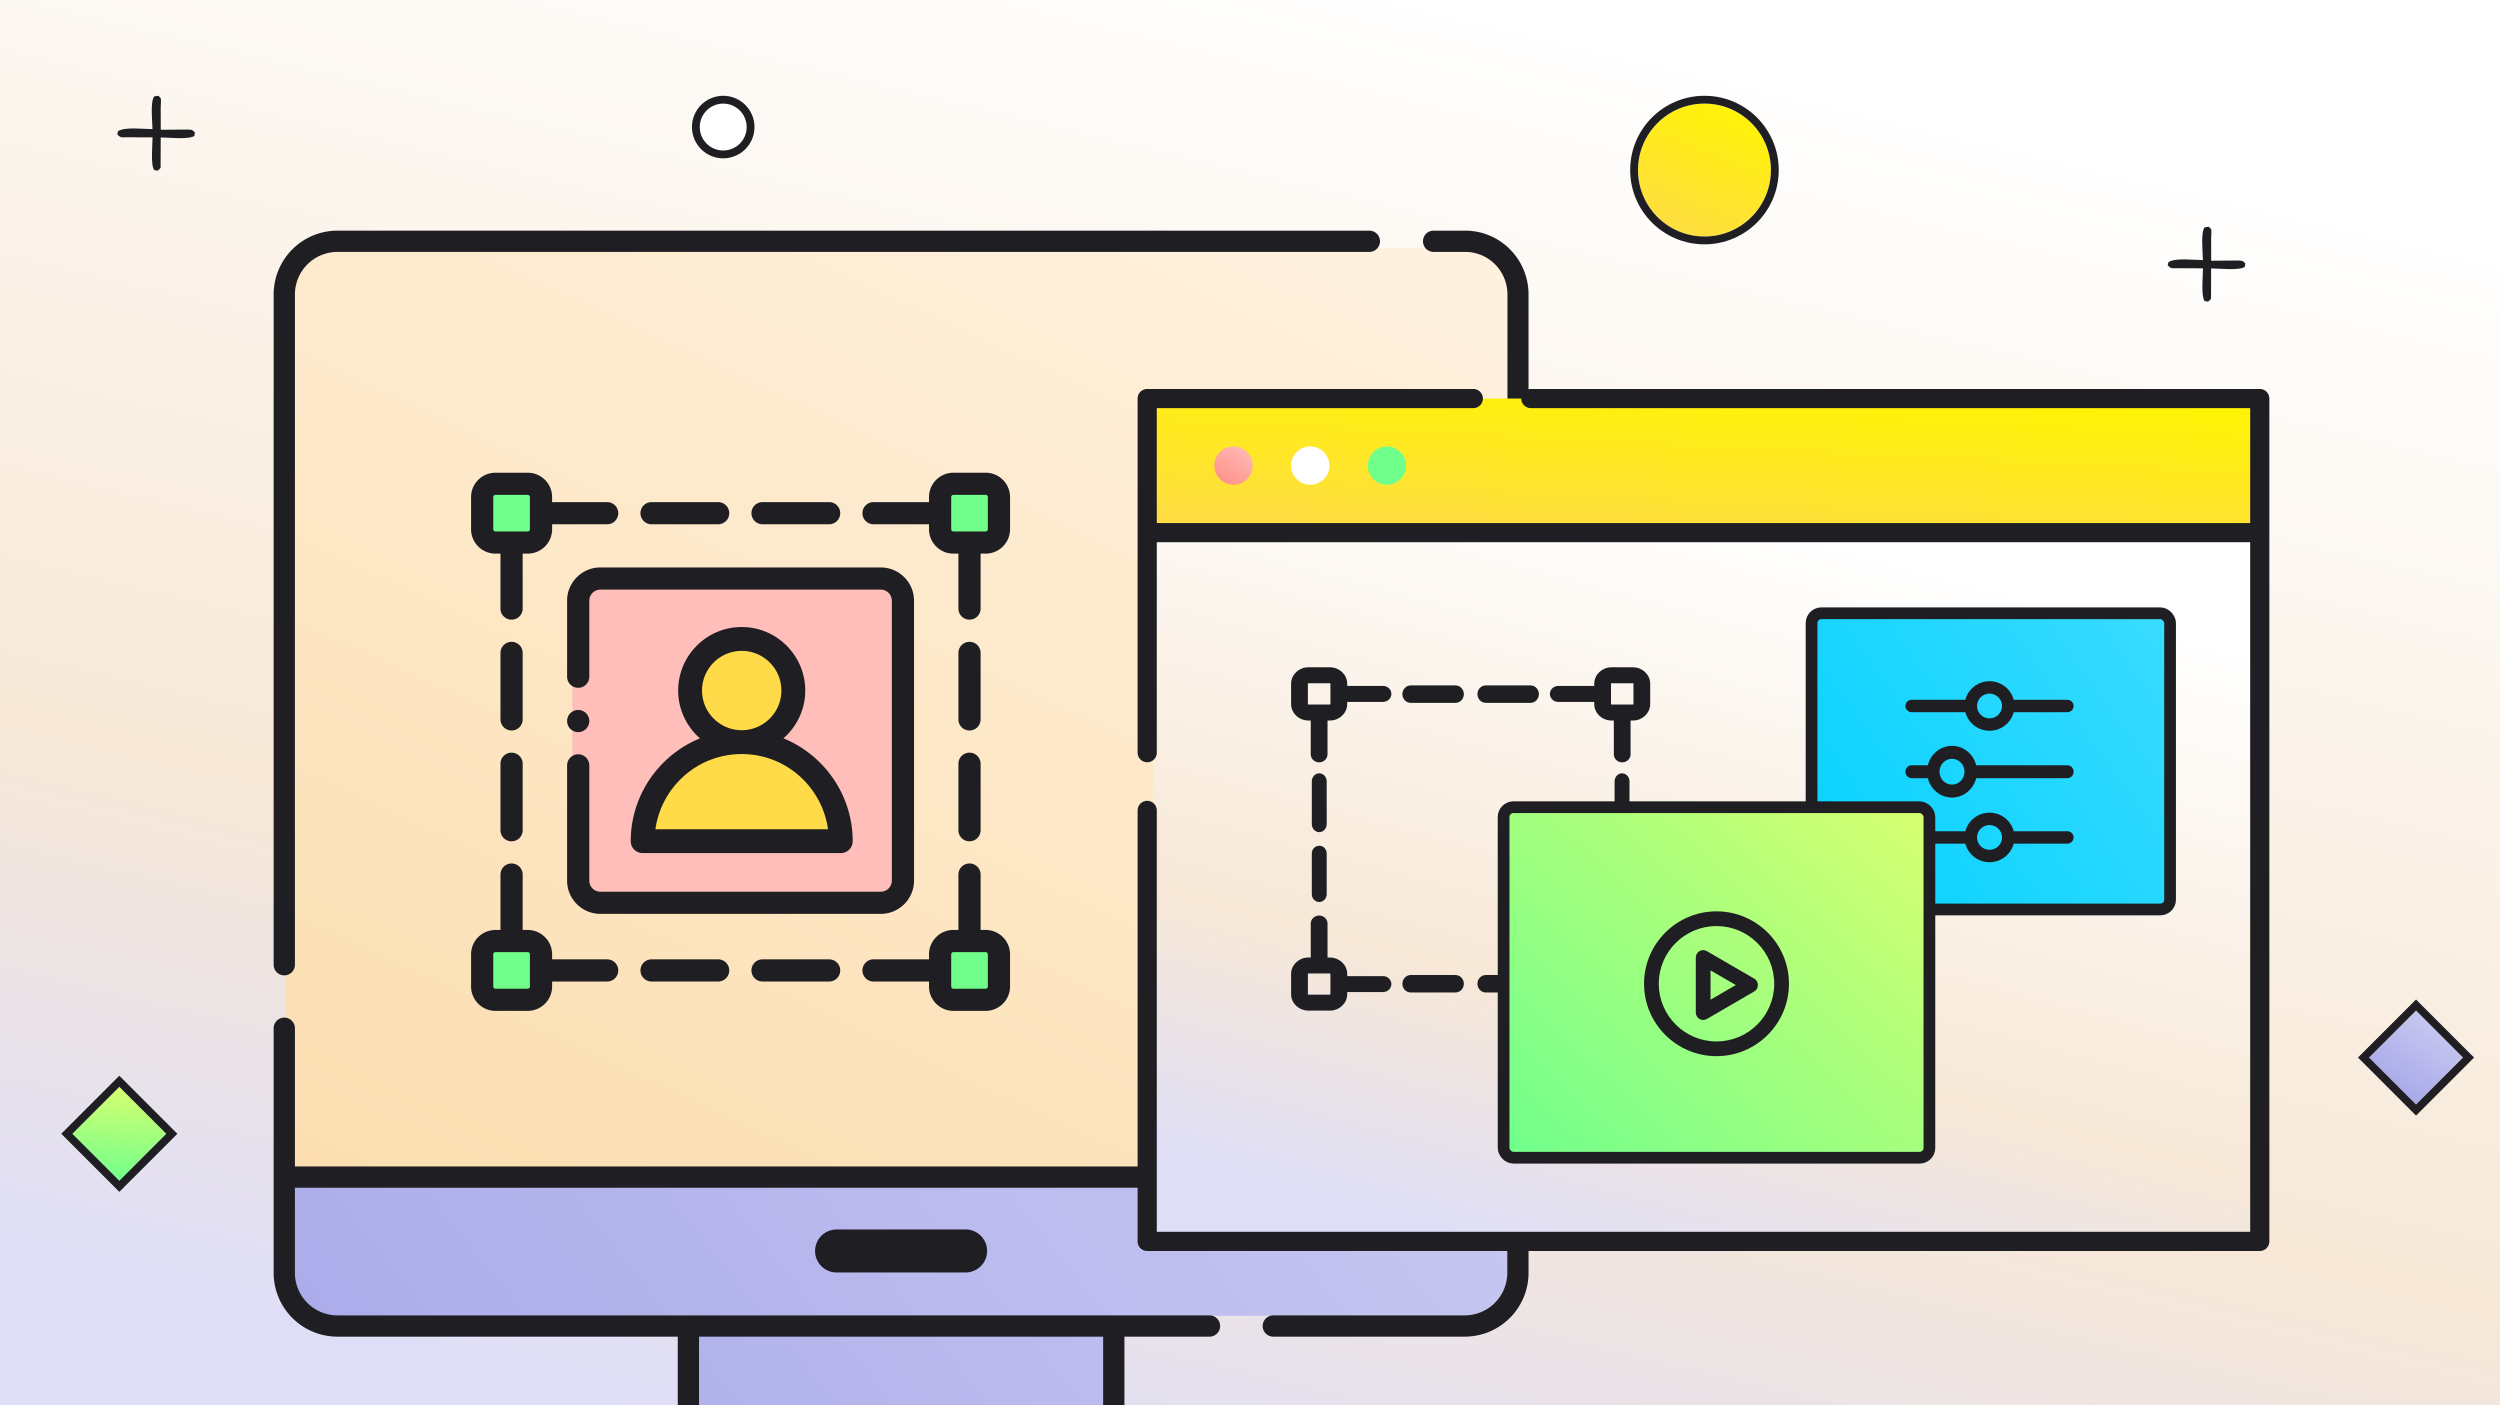 <svg viewBox="0 0 1279 719" fill="none" xmlns="http://www.w3.org/2000/svg"><g clip-path="url(#clip0_386_3484)"><path fill="url(#paint0_linear_386_3484)" d="M0 0H1279V719H0z"/><g filter="url(#filter0_d_386_3484)"><path d="M141 137c0-8.284 6.716-15 15-15h595c8.284 0 15 6.716 15 15v456H141V137z" fill="url(#paint1_linear_386_3484)"/><path d="M766 599H145v69.143h202.596V749h217.276v-80.857H766V599z" fill="url(#paint2_linear_386_3484)"/><path d="M140.442 494a5.441 5.441 0 0 1-5.442-5.443v-342.9A32.657 32.657 0 0 1 167.654 113h527.904a5.441 5.441 0 0 1 3.848 9.292 5.446 5.446 0 0 1-3.848 1.594H167.654a21.765 21.765 0 0 0-21.769 21.771v342.9a5.446 5.446 0 0 1-5.443 5.443zM771.6 412a5.382 5.382 0 0 1-3.818-1.592 5.456 5.456 0 0 1-1.582-3.844V145.618a21.822 21.822 0 0 0-6.326-15.376 21.528 21.528 0 0 0-15.274-6.369h-16.2a5.379 5.379 0 0 1-3.818-1.593 5.453 5.453 0 0 1-1.582-3.844c0-1.441.569-2.824 1.582-3.844A5.382 5.382 0 0 1 728.4 113h16.2a32.29 32.29 0 0 1 22.91 9.554 32.73 32.73 0 0 1 9.49 23.064v260.946a5.456 5.456 0 0 1-1.582 3.844A5.382 5.382 0 0 1 771.6 412z" fill="#1F1F23"/><path fill-rule="evenodd" clip-rule="evenodd" d="M766.119 439.441a5.44 5.44 0 1 1 10.881 0v206.745a32.644 32.644 0 0 1-32.644 32.644h-97.932a5.44 5.44 0 1 1 0-10.881h97.932a21.766 21.766 0 0 0 21.763-21.763v-43.525H145.881v43.525a21.763 21.763 0 0 0 21.763 21.763H613.78a5.442 5.442 0 0 1 5.44 5.44 5.442 5.442 0 0 1-5.44 5.441h-43.526v65.289h97.932a5.44 5.44 0 1 1 0 10.881H243.813a5.44 5.44 0 0 1-5.44-5.441 5.442 5.442 0 0 1 5.44-5.44h97.932V678.83H167.644A32.644 32.644 0 0 1 135 646.186V521.051c0-1.443.573-2.827 1.594-3.847a5.437 5.437 0 0 1 7.694 0 5.44 5.44 0 0 1 1.593 3.847v70.729h620.238V439.441zM559.372 744.118V678.83H352.627v65.288h206.745z" fill="#1F1F23"/><path d="M489 646h-66a11 11 0 0 1 0-22h66a11 11 0 0 1 0 22z" fill="#1F1F23"/><path d="M287.802 442.526V299.314c0-6.262 5.085-11.339 11.356-11.339h143.429c6.271 0 11.356 5.077 11.356 11.339v143.21c0 6.261-5.085 11.339-11.356 11.339H299.158c-6.273.002-11.356-5.076-11.356-11.337z" fill="#FFBEBA"/><path d="M238.679 262.764v-16.453c0-3.758 3.05-6.803 6.814-6.803h16.478c3.763 0 6.813 3.045 6.813 6.803v16.453a6.808 6.808 0 0 1-6.813 6.804h-16.478c-3.762 0-6.814-3.046-6.814-6.804zm0 233.925v-16.453c0-3.758 3.05-6.803 6.814-6.803h16.478c3.763 0 6.813 3.045 6.813 6.803v16.453c0 3.758-3.05 6.803-6.813 6.803h-16.478c-3.762 0-6.814-3.045-6.814-6.803zm234.279-233.925v-16.453c0-3.758 3.05-6.803 6.814-6.803h16.478c3.763 0 6.814 3.045 6.814 6.803v16.453c0 3.758-3.051 6.804-6.814 6.804h-16.478c-3.764 0-6.814-3.046-6.814-6.804zm0 233.925v-16.453c0-3.758 3.05-6.803 6.814-6.803h16.478c3.763 0 6.814 3.045 6.814 6.803v16.453c0 3.758-3.051 6.803-6.814 6.803h-16.478c-3.764 0-6.814-3.045-6.814-6.803z" fill="#71FF8C"/><path d="M421.935 422.135H320.989c0-24.357 17.264-44.678 40.211-49.422a50.077 50.077 0 0 1 10.263-1.047c3.523 0 6.947.354 10.264 1.047 22.944 4.744 40.208 25.065 40.208 49.422zm-49.422-50.469c14.519 0 26.288-11.769 26.288-26.286 0-14.518-11.769-26.286-26.288-26.286-14.518 0-26.287 11.768-26.287 26.286 0 14.517 11.769 26.286 26.287 26.286z" fill="#FFDB49"/><g filter="url(#filter1_d_386_3484)" fill="#1F1F23"><path d="M253.721 377.055a5.673 5.673 0 0 0-5.678 5.669v34.017a5.674 5.674 0 0 0 5.678 5.67 5.673 5.673 0 0 0 5.678-5.67v-34.017a5.672 5.672 0 0 0-5.678-5.669zm5.678-51.025a5.673 5.673 0 0 0-5.678-5.67 5.674 5.674 0 0 0-5.678 5.67v34.017a5.674 5.674 0 0 0 5.678 5.67 5.673 5.673 0 0 0 5.678-5.67V326.03zm222.925 90.711a5.674 5.674 0 0 0 5.678 5.67 5.674 5.674 0 0 0 5.679-5.67v-34.017a5.673 5.673 0 0 0-5.679-5.669 5.673 5.673 0 0 0-5.678 5.669v34.017zm5.678-51.024a5.674 5.674 0 0 0 5.679-5.67V326.03a5.674 5.674 0 0 0-5.679-5.67 5.674 5.674 0 0 0-5.678 5.67v34.017a5.674 5.674 0 0 0 5.678 5.67zm-128.599-105.5a5.674 5.674 0 0 0 5.679-5.67 5.674 5.674 0 0 0-5.679-5.669h-34.069a5.673 5.673 0 0 0-5.678 5.669 5.674 5.674 0 0 0 5.678 5.67h34.069zm56.782 0a5.674 5.674 0 0 0 5.678-5.67 5.673 5.673 0 0 0-5.678-5.669h-34.069a5.673 5.673 0 0 0-5.678 5.669 5.673 5.673 0 0 0 5.678 5.67h34.069zm-34.069 222.587a5.672 5.672 0 0 0-5.678 5.669 5.673 5.673 0 0 0 5.678 5.67h34.069a5.674 5.674 0 0 0 5.678-5.67 5.673 5.673 0 0 0-5.678-5.669h-34.069zm-56.782 0a5.673 5.673 0 0 0-5.678 5.669 5.674 5.674 0 0 0 5.678 5.67h34.069a5.674 5.674 0 0 0 5.679-5.67 5.673 5.673 0 0 0-5.679-5.669h-34.069zM261.97 233.839h-16.478c-6.889 0-12.492 5.597-12.492 12.473v16.453c0 6.876 5.603 12.473 12.492 12.473h2.551v28.112a5.673 5.673 0 0 0 5.678 5.669 5.673 5.673 0 0 0 5.678-5.669v-28.112h2.571c6.889 0 12.492-5.597 12.492-12.473v-2.547h28.159a5.673 5.673 0 0 0 5.678-5.669 5.673 5.673 0 0 0-5.678-5.67h-28.159v-2.567c0-6.876-5.603-12.473-12.492-12.473zm1.136 28.926c0 .623-.509 1.134-1.136 1.134h-16.478a1.137 1.137 0 0 1-1.136-1.134v-16.453c0-.624.509-1.134 1.136-1.134h16.478c.627 0 1.136.51 1.136 1.134v16.453zM233 496.69c0 6.876 5.603 12.472 12.492 12.472h16.478c6.889 0 12.492-5.596 12.492-12.472v-2.547h28.159a5.673 5.673 0 0 0 5.678-5.67 5.672 5.672 0 0 0-5.678-5.669h-28.159v-2.567c0-6.876-5.603-12.473-12.492-12.473h-2.571v-28.343a5.674 5.674 0 0 0-5.678-5.67 5.673 5.673 0 0 0-5.678 5.67v28.343h-2.551c-6.889 0-12.492 5.597-12.492 12.473v16.453zm11.356-16.453c0-.624.509-1.134 1.136-1.134h16.478c.627 0 1.136.51 1.136 1.134v16.453c0 .623-.509 1.133-1.136 1.133h-16.478c-.627 0-1.136-.51-1.136-1.133v-16.453zm264.386-233.925c0-6.876-5.606-12.473-12.492-12.473h-16.478c-6.887 0-12.492 5.597-12.492 12.473v2.567h-28.382a5.673 5.673 0 0 0-5.678 5.67 5.673 5.673 0 0 0 5.678 5.669h28.382v2.547c0 6.876 5.605 12.473 12.492 12.473h2.553v28.112a5.673 5.673 0 0 0 5.678 5.669 5.673 5.673 0 0 0 5.678-5.669v-28.112h2.569c6.886 0 12.492-5.597 12.492-12.473v-16.453zm-11.357 16.453c0 .623-.511 1.134-1.135 1.134h-16.478a1.139 1.139 0 0 1-1.136-1.134v-16.453c0-.624.511-1.134 1.136-1.134h16.478c.624 0 1.135.51 1.135 1.134v16.453zm-17.613 246.397h16.478c6.886 0 12.492-5.596 12.492-12.472v-16.453c0-6.876-5.606-12.473-12.492-12.473h-2.569v-28.343a5.674 5.674 0 0 0-5.678-5.67 5.673 5.673 0 0 0-5.678 5.67v28.343h-2.553c-6.887 0-12.492 5.597-12.492 12.473v2.567h-28.382a5.672 5.672 0 0 0-5.678 5.669 5.673 5.673 0 0 0 5.678 5.67h28.382v2.547c0 6.876 5.605 12.472 12.492 12.472zm-1.136-28.925c0-.624.511-1.134 1.136-1.134h16.478c.624 0 1.135.51 1.135 1.134v16.453c0 .623-.511 1.133-1.135 1.133h-16.478c-.625 0-1.136-.51-1.136-1.133v-16.453zM287.811 366.555a5.674 5.674 0 0 0 5.678-5.67 5.673 5.673 0 0 0-5.678-5.669 5.673 5.673 0 0 0-5.678 5.669 5.674 5.674 0 0 0 5.678 5.67z"/><path d="M442.587 282.309H299.159c-9.642 0-17.153 7.973-17.026 17.097v38.804c0 3.13 2.544 5.67 5.678 5.67 3.112 0 5.678-2.54 5.678-5.67 0-15.26.005-39.922-.004-38.936a5.675 5.675 0 0 1 5.674-5.624h143.428c3.13 0 5.678 2.542 5.678 5.669v143.21c0 3.128-2.548 5.67-5.678 5.67H299.159c-3.089 0-5.67-2.495-5.67-5.67v-58.963c0-3.129-2.566-5.669-5.678-5.669a5.676 5.676 0 0 0-5.678 5.669c0 89.803-.009 46.785-.009 58.963 0 9.38 7.641 17.009 17.035 17.009h143.428c9.394 0 17.035-7.629 17.035-17.009v-143.21c0-9.381-7.643-17.01-17.035-17.01z"/><path d="M392.805 369.734c6.825-5.962 11.163-14.702 11.163-24.452 0-17.919-14.582-32.497-32.507-32.497-17.924 0-32.506 14.578-32.506 32.497 0 9.752 4.339 18.492 11.166 24.455-21.023 8.555-35.441 29.284-35.441 52.603a6.104 6.104 0 0 0 6.105 6.103h101.353a6.104 6.104 0 0 0 6.105-6.103c0-23.324-14.421-44.054-35.438-52.606zm-21.344-44.744c11.191 0 20.297 9.103 20.297 20.291 0 11.187-9.106 20.29-20.297 20.29-11.192 0-20.296-9.103-20.296-20.29 0-11.188 9.104-20.291 20.296-20.291zm-44.148 91.245c2.562-18.394 16.529-33.696 35.093-37.534 5.852-1.223 12.244-1.225 18.125.002 18.551 3.836 32.517 19.138 35.078 37.532h-88.296z"/></g></g><g filter="url(#filter2_d_386_3484)"><path fill="url(#paint3_linear_386_3484)" d="M584.944 266.765H1151.614V625.298H584.944z"/><rect x="921.797" y="308.747" width="183.415" height="151.53" rx="5" fill="url(#paint4_linear_386_3484)" stroke="#1F1F23" stroke-width="6"/><path d="M1052.67 386.493h-46.64c-1.43-5.696-6.434-9.919-12.385-9.919-5.95 0-10.952 4.223-12.38 9.919h-8.247c-1.77 0-3.205 1.482-3.205 3.311 0 1.83 1.435 3.312 3.205 3.312h8.247c1.428 5.695 6.43 9.918 12.38 9.918 5.951 0 10.955-4.223 12.385-9.918h46.64c1.77 0 3.2-1.482 3.2-3.312 0-1.829-1.43-3.311-3.2-3.311zm-59.025 9.918c-3.525 0-6.393-2.963-6.393-6.607s2.868-6.607 6.393-6.607c3.526 0 6.395 2.963 6.395 6.607s-2.869 6.607-6.395 6.607zm59.025-43.407h-27.45c-1.42-5.458-6.43-9.505-12.38-9.505-5.95 0-10.95 4.047-12.38 9.505h-27.442c-1.77 0-3.205 1.421-3.205 3.174s1.435 3.173 3.205 3.173h27.442c1.43 5.459 6.43 9.506 12.38 9.506 5.95 0 10.96-4.047 12.38-9.506h27.45c1.77 0 3.2-1.42 3.2-3.173 0-1.753-1.43-3.174-3.2-3.174zm-39.83 9.506c-3.52 0-6.39-2.838-6.39-6.326v-.006-.007c0-3.489 2.87-6.325 6.39-6.325 3.53 0 6.4 2.84 6.4 6.332s-2.87 6.332-6.4 6.332zm39.83 57.746h-27.44c-1.43-5.457-6.43-9.504-12.39-9.504-5.95 0-10.95 4.047-12.38 9.504h-27.442c-1.77 0-3.205 1.42-3.205 3.173 0 1.753 1.435 3.174 3.205 3.174h27.442c1.43 5.458 6.43 9.506 12.38 9.506 5.95 0 10.96-4.048 12.38-9.506h27.45c1.77 0 3.2-1.421 3.2-3.174s-1.43-3.173-3.2-3.173zm-39.83 9.508c-3.52 0-6.39-2.837-6.39-6.327v-.011c.01-3.49 2.87-6.326 6.4-6.326 3.52 0 6.39 2.84 6.39 6.332s-2.87 6.332-6.4 6.332zm-342.912-1.593c1.828 0 3.31 1.554 3.31 3.473v20.837c0 1.919-1.482 3.473-3.31 3.473s-3.31-1.554-3.31-3.473v-20.837c0-1.919 1.482-3.473 3.31-3.473z" fill="#1F1F23"/><path d="M669.928 428.171c1.828 0 3.31 1.554 3.31 3.473v20.837c0 1.919-1.482 3.473-3.31 3.473s-3.31-1.554-3.31-3.473v-20.837c0-1.919 1.482-3.473 3.31-3.473z" stroke="#1F1F23"/><path d="M669.928 391.127c1.828 0 3.31 1.629 3.31 3.639v21.829c0 2.009-1.482 3.638-3.31 3.638-1.829 0-3.31-1.629-3.31-3.638v-21.829c0-2.01 1.481-3.639 3.31-3.639z" fill="#1F1F23"/><path d="M669.928 391.127c1.828 0 3.31 1.629 3.31 3.639v21.829c0 2.009-1.482 3.638-3.31 3.638-1.829 0-3.31-1.629-3.31-3.638v-21.829c0-2.01 1.481-3.639 3.31-3.639z" stroke="#1F1F23"/><path d="M824.835 428.171c1.828 0 3.31 1.554 3.311 3.473v20.837c-.001 1.919-1.483 3.473-3.311 3.473-1.828 0-3.309-1.554-3.31-3.473v-20.837c.001-1.919 1.482-3.473 3.31-3.473z" fill="#1F1F23"/><path d="M824.835 428.171c1.828 0 3.31 1.554 3.311 3.473v20.837c-.001 1.919-1.483 3.473-3.311 3.473-1.828 0-3.309-1.554-3.31-3.473v-20.837c.001-1.919 1.482-3.473 3.31-3.473z" stroke="#1F1F23"/><path d="M824.835 391.127c1.828 0 3.311 1.629 3.311 3.639v21.829c0 2.009-1.483 3.638-3.311 3.638-1.828 0-3.31-1.629-3.31-3.638v-21.829c0-2.01 1.482-3.639 3.31-3.639z" fill="#1F1F23"/><path d="M824.835 391.127c1.828 0 3.311 1.629 3.311 3.639v21.829c0 2.009-1.483 3.638-3.311 3.638-1.828 0-3.31-1.629-3.31-3.638v-21.829c0-2.01 1.482-3.639 3.31-3.639z" stroke="#1F1F23"/><path d="M739.604 346.146c2.102 0 3.806 1.776 3.806 3.968 0 2.193-1.704 3.97-3.806 3.97h-22.839c-2.103 0-3.807-1.777-3.807-3.97 0-2.192 1.704-3.968 3.807-3.968h22.839z" fill="#1F1F23"/><path d="M739.604 346.146c2.102 0 3.806 1.776 3.806 3.968 0 2.193-1.704 3.97-3.806 3.97h-22.839c-2.103 0-3.807-1.777-3.807-3.97 0-2.192 1.704-3.968 3.807-3.968h22.839z" stroke="#1F1F23"/><path d="M777.999 346.146c2.103 0 3.807 1.776 3.807 3.968 0 2.193-1.704 3.97-3.807 3.97H755.16c-2.103 0-3.806-1.777-3.806-3.97 0-2.192 1.704-3.968 3.806-3.968h22.839z" fill="#1F1F23"/><path d="M777.999 346.146c2.103 0 3.807 1.776 3.807 3.968 0 2.193-1.704 3.97-3.807 3.97H755.16c-2.103 0-3.806-1.777-3.806-3.97 0-2.192 1.704-3.968 3.806-3.968h22.839z" stroke="#1F1F23"/><path d="M777.999 494.321c2.103 0 3.807 1.777 3.807 3.969s-1.704 3.97-3.807 3.97H755.16c-2.103 0-3.806-1.777-3.806-3.97 0-2.192 1.704-3.969 3.806-3.969h22.839z" fill="#1F1F23"/><path d="M777.999 494.321c2.103 0 3.807 1.777 3.807 3.969s-1.704 3.97-3.807 3.97H755.16c-2.103 0-3.806-1.777-3.806-3.97 0-2.192 1.704-3.969 3.806-3.969h22.839z" stroke="#1F1F23"/><path d="M739.604 494.321c2.102 0 3.806 1.777 3.806 3.969s-1.704 3.97-3.806 3.97h-22.839c-2.103 0-3.807-1.777-3.807-3.97 0-2.192 1.704-3.969 3.807-3.969h22.839z" fill="#1F1F23"/><path d="M739.604 494.321c2.102 0 3.806 1.777 3.806 3.969s-1.704 3.97-3.806 3.97h-22.839c-2.103 0-3.807-1.777-3.807-3.97 0-2.192 1.704-3.969 3.807-3.969h22.839z" stroke="#1F1F23"/><path d="M675.383 336.884c4.602 0 8.346 3.545 8.346 7.901v1.627h18.815c2.096 0 3.794 1.608 3.794 3.592s-1.698 3.592-3.794 3.592h-18.815v1.613c0 4.356-3.743 7.901-8.346 7.901h-1.718v17.81c0 1.984-1.698 3.592-3.794 3.592s-3.794-1.608-3.794-3.592v-17.81h-1.704c-4.603 0-8.347-3.545-8.347-7.901v-10.424c.001-4.356 3.744-7.901 8.347-7.901h11.01zm-11.01 7.183c-.419 0-.758.323-.759.718v10.424c0 .395.34.718.759.718h11.01c.419 0 .759-.323.759-.718v-10.424c-.001-.395-.341-.718-.759-.718h-11.01z" fill="#1F1F23"/><path d="M675.383 336.884c4.602 0 8.346 3.545 8.346 7.901v1.627h18.815c2.096 0 3.794 1.608 3.794 3.592s-1.698 3.592-3.794 3.592h-18.815v1.613c0 4.356-3.743 7.901-8.346 7.901h-1.718v17.81c0 1.984-1.698 3.592-3.794 3.592s-3.794-1.608-3.794-3.592v-17.81h-1.704c-4.603 0-8.347-3.545-8.347-7.901v-10.424c.001-4.356 3.744-7.901 8.347-7.901h11.01zm-11.01 7.183c-.419 0-.758.323-.759.718v10.424c0 .395.34.718.759.718h11.01c.419 0 .759-.323.759-.718v-10.424c-.001-.395-.341-.718-.759-.718h-11.01z" stroke="#1F1F23"/><path d="M669.871 463.893c2.096 0 3.794 1.603 3.794 3.581v17.9h1.718c4.603 0 8.346 3.535 8.346 7.878v1.621h18.815c2.096 0 3.794 1.603 3.794 3.581s-1.698 3.58-3.794 3.58h-18.815v1.609c0 4.342-3.743 7.878-8.346 7.878h-11.01c-4.603 0-8.347-3.536-8.347-7.878v-10.391c0-4.343 3.744-7.878 8.347-7.878h1.704v-17.9c0-1.978 1.698-3.581 3.794-3.581zm-5.498 28.642c-.419 0-.759.323-.759.717v10.391c0 .393.34.716.759.716h11.01c.419 0 .759-.323.759-.716v-10.391c0-.394-.34-.717-.759-.717h-11.01z" fill="#1F1F23"/><path d="M669.871 463.893c2.096 0 3.794 1.603 3.794 3.581v17.9h1.718c4.603 0 8.346 3.535 8.346 7.878v1.621h18.815c2.096 0 3.794 1.603 3.794 3.581s-1.698 3.58-3.794 3.58h-18.815v1.609c0 4.342-3.743 7.878-8.346 7.878h-11.01c-4.603 0-8.347-3.536-8.347-7.878v-10.391c0-4.343 3.744-7.878 8.347-7.878h1.704v-17.9c0-1.978 1.698-3.581 3.794-3.581zm-5.498 28.642c-.419 0-.759.323-.759.717v10.391c0 .393.34.716.759.716h11.01c.419 0 .759-.323.759-.716v-10.391c0-.394-.34-.717-.759-.717h-11.01z" stroke="#1F1F23"/><path d="M830.416 336.884c4.587 0 8.321 3.545 8.321 7.901v10.424c0 4.356-3.733 7.901-8.321 7.901h-1.712v17.81c0 1.984-1.693 3.592-3.782 3.592-2.09 0-3.783-1.608-3.783-3.592v-17.81h-1.701c-4.587 0-8.322-3.545-8.322-7.901v-1.613h-18.907c-2.09 0-3.783-1.608-3.783-3.592s1.693-3.592 3.783-3.592h18.907v-1.627c0-4.356 3.735-7.901 8.322-7.901h10.978zm-10.978 7.183c-.415 0-.756.323-.756.718v10.424c0 .395.34.718.756.718h10.978c.416 0 .756-.323.756-.718v-10.424c0-.395-.34-.717-.756-.718h-10.978z" fill="#1F1F23"/><path d="M830.416 336.884c4.587 0 8.321 3.545 8.321 7.901v10.424c0 4.356-3.733 7.901-8.321 7.901h-1.712v17.81c0 1.984-1.693 3.592-3.782 3.592-2.09 0-3.783-1.608-3.783-3.592v-17.81h-1.701c-4.587 0-8.322-3.545-8.322-7.901v-1.613h-18.907c-2.09 0-3.783-1.608-3.783-3.592s1.693-3.592 3.783-3.592h18.907v-1.627c0-4.356 3.735-7.901 8.322-7.901h10.978zm-10.978 7.183c-.415 0-.756.323-.756.718v10.424c0 .395.34.718.756.718h10.978c.416 0 .756-.323.756-.718v-10.424c0-.395-.34-.717-.756-.718h-10.978z" stroke="#1F1F23"/><path d="M824.922 463.893c2.089 0 3.782 1.603 3.782 3.581v17.9h1.712c4.588 0 8.321 3.535 8.321 7.878v10.391c0 4.342-3.733 7.877-8.321 7.878h-10.978c-4.587 0-8.322-3.536-8.322-7.878v-1.609h-18.907c-2.089 0-3.783-1.602-3.783-3.58s1.693-3.581 3.783-3.581h18.907v-1.621c0-4.343 3.735-7.878 8.322-7.878h1.701v-17.9c0-1.978 1.693-3.581 3.783-3.581zm-5.484 28.642c-.416 0-.756.323-.756.717v10.391c0 .393.34.716.756.716h10.978c.416 0 .756-.323.756-.716v-10.391c0-.394-.34-.717-.756-.717h-10.978z" fill="#1F1F23"/><path d="M824.922 463.893c2.089 0 3.782 1.603 3.782 3.581v17.9h1.712c4.588 0 8.321 3.535 8.321 7.878v10.391c0 4.342-3.733 7.877-8.321 7.878h-10.978c-4.587 0-8.322-3.536-8.322-7.878v-1.609h-18.907c-2.089 0-3.783-1.602-3.783-3.58s1.693-3.581 3.783-3.581h18.907v-1.621c0-4.343 3.735-7.878 8.322-7.878h1.701v-17.9c0-1.978 1.693-3.581 3.783-3.581zm-5.484 28.642c-.416 0-.756.323-.756.717v10.391c0 .393.34.716.756.716h10.978c.416 0 .756-.323.756-.716v-10.391c0-.394-.34-.717-.756-.717h-10.978z" stroke="#1F1F23"/><rect x="764.242" y="407.973" width="217.839" height="179.313" rx="5" fill="url(#paint5_linear_386_3484)" stroke="#1F1F23" stroke-width="6"/><path d="M873.162 461.246c-20.441 0-37.072 16.617-37.072 37.044 0 20.427 16.63 37.044 37.072 37.044 20.442 0 37.072-16.617 37.072-37.044 0-20.427-16.631-37.044-37.072-37.044zm0 66.558c-16.286 0-29.536-13.24-29.536-29.514s13.25-29.513 29.536-29.513 29.535 13.239 29.535 29.513-13.25 29.514-29.535 29.514z" fill="#1F1F23"/><path d="M892.462 495.668l-24.234-14.064c-2.513-1.459-5.659.37-5.659 3.283v28.13c0 2.918 3.152 4.738 5.659 3.284l24.234-14.065c2.512-1.458 2.51-5.111 0-6.568zm-22.348 10.781v-14.994l12.917 7.497-12.917 7.497z" fill="#1F1F23"/><path d="M1151.09 198.899H581.907v68.6h569.183v-68.6z" fill="url(#paint6_linear_386_3484)"/><path d="M1146.19 262.6v-58.8H778.178a4.913 4.913 0 0 1-3.47-1.435 4.897 4.897 0 0 1 0-6.93 4.913 4.913 0 0 1 3.47-1.435h372.912c1.3 0 2.55.516 3.47 1.435a4.9 4.9 0 0 1 1.44 3.465v431.2a4.9 4.9 0 0 1-1.44 3.465 4.913 4.913 0 0 1-3.47 1.435H581.907a4.91 4.91 0 0 1-3.47-1.435A4.897 4.897 0 0 1 577 630.1V409.6c0-1.3.517-2.546 1.437-3.465a4.91 4.91 0 0 1 8.377 3.465v215.6h559.376V272.4H586.814v107.8a4.909 4.909 0 0 1-9.814 0V198.9c0-1.3.517-2.546 1.437-3.465a4.91 4.91 0 0 1 3.47-1.435h166.83a4.91 4.91 0 0 1 3.47 1.435 4.897 4.897 0 0 1 0 6.93 4.91 4.91 0 0 1-3.47 1.435H586.814v58.8h559.376z" fill="#1F1F23"/><path d="M626.068 243c5.42 0 9.814-4.387 9.814-9.8 0-5.412-4.394-9.8-9.814-9.8-5.419 0-9.813 4.388-9.813 9.8 0 5.413 4.394 9.8 9.813 9.8z" fill="url(#paint7_linear_386_3484)"/><path d="M665.322 243c5.42 0 9.814-4.387 9.814-9.8 0-5.412-4.394-9.8-9.814-9.8s-9.813 4.388-9.813 9.8c0 5.413 4.393 9.8 9.813 9.8z" fill="#fff"/><path d="M704.576 243c5.42 0 9.814-4.387 9.814-9.8 0-5.412-4.394-9.8-9.814-9.8s-9.813 4.388-9.813 9.8c0 5.413 4.393 9.8 9.813 9.8z" fill="#71FF8C"/></g><g filter="url(#filter3_d_386_3484)"><circle cx="867" cy="82" r="34" fill="url(#paint8_linear_386_3484)"/><circle cx="867" cy="82" r="36" stroke="#1F1F23" stroke-width="4"/></g><path d="M78.862 49.326L80.994 49c.227.235 1.146 1.019 1.22 1.263.32 1.065.005 3.432.007 4.61l.019 11.512 13.481-.105c2.12.075 2.542-.094 4.009 1.483l-.304 1.794c-3.057 1.944-13.25.784-17.207.761l-.055 15.57-1.483 1.436-1.797-.326c-1.935-2.554-.84-13.046-.84-16.722l-13.013-.05c-.815-.025-2.744.151-3.408-.147-.5-.224-1.172-.94-1.623-1.3l.363-1.641c3.335-2.354 13.242-1.085 17.648-1.075-.044-3.84-1.223-13.822.85-16.737zm1048.998 67l2.13-.326c.23.235 1.15 1.019 1.22 1.263.32 1.065.01 3.432.01 4.611l.02 11.511 13.48-.105c2.12.075 2.54-.094 4.01 1.483l-.3 1.794c-3.06 1.944-13.25.784-17.21.761l-.06 15.57-1.48 1.437-1.8-.327c-1.93-2.554-.84-13.046-.84-16.722l-13.01-.049c-.81-.026-2.74.15-3.41-.148-.5-.224-1.17-.939-1.62-1.301l.36-1.64c3.34-2.354 13.25-1.085 17.65-1.075-.04-3.841-1.22-13.822.85-16.737z" fill="#1F1F23"/><g filter="url(#filter4_d_386_3484)"><path transform="rotate(-45 1207 536.042)" fill="url(#paint9_linear_386_3484)" d="M1207 536.042H1241V570.042H1207z"/><path transform="rotate(-45 1204.17 536.042)" stroke="#1F1F23" stroke-width="4" d="M1204.17 536.042H1242.17V574.042H1204.17z"/></g><g filter="url(#filter5_d_386_3484)"><circle cx="365" cy="60" r="12" fill="#fff"/><circle cx="365" cy="60" r="14" stroke="#1F1F23" stroke-width="4"/></g><g filter="url(#filter6_d_386_3484)"><path transform="rotate(-45 32 575.042)" fill="url(#paint10_linear_386_3484)" d="M32 575.042H66V609.042H32z"/><path transform="rotate(-45 29.172 575.042)" stroke="#1F1F23" stroke-width="4" d="M29.172 575.042H67.172V613.042H29.172z"/></g></g><defs><filter id="filter0_d_386_3484" x="38" y="113" width="744" height="647" filterUnits="userSpaceOnUse" color-interpolation-filters="sRGB"><feFlood flood-opacity="0" result="BackgroundImageFix"/><feColorMatrix in="SourceAlpha" values="0 0 0 0 0 0 0 0 0 0 0 0 0 0 0 0 0 0 127 0" result="hardAlpha"/><feOffset dx="5" dy="5"/><feComposite in2="hardAlpha" operator="out"/><feColorMatrix values="0 0 0 0 0.122 0 0 0 0 0.122 0 0 0 0 0.137 0 0 0 0.25 0"/><feBlend in2="BackgroundImageFix" result="effect1_dropShadow_386_3484"/><feBlend in="SourceGraphic" in2="effect1_dropShadow_386_3484" result="shape"/></filter><filter id="filter1_d_386_3484" x="233" y="233" width="279" height="280" filterUnits="userSpaceOnUse" color-interpolation-filters="sRGB"><feFlood flood-opacity="0" result="BackgroundImageFix"/><feColorMatrix in="SourceAlpha" values="0 0 0 0 0 0 0 0 0 0 0 0 0 0 0 0 0 0 127 0" result="hardAlpha"/><feOffset dx="3" dy="3"/><feComposite in2="hardAlpha" operator="out"/><feColorMatrix values="0 0 0 0 1 0 0 0 0 1 0 0 0 0 1 0 0 0 1 0"/><feBlend in2="BackgroundImageFix" result="effect1_dropShadow_386_3484"/><feBlend in="SourceGraphic" in2="effect1_dropShadow_386_3484" result="shape"/></filter><filter id="filter2_d_386_3484" x="577" y="194" width="584" height="446" filterUnits="userSpaceOnUse" color-interpolation-filters="sRGB"><feFlood flood-opacity="0" result="BackgroundImageFix"/><feColorMatrix in="SourceAlpha" values="0 0 0 0 0 0 0 0 0 0 0 0 0 0 0 0 0 0 127 0" result="hardAlpha"/><feOffset dx="5" dy="5"/><feComposite in2="hardAlpha" operator="out"/><feColorMatrix values="0 0 0 0 0.122 0 0 0 0 0.122 0 0 0 0 0.137 0 0 0 0.25 0"/><feBlend in2="BackgroundImageFix" result="effect1_dropShadow_386_3484"/><feBlend in="SourceGraphic" in2="effect1_dropShadow_386_3484" result="shape"/></filter><filter id="filter3_d_386_3484" x="829" y="44" width="81" height="81" filterUnits="userSpaceOnUse" color-interpolation-filters="sRGB"><feFlood flood-opacity="0" result="BackgroundImageFix"/><feColorMatrix in="SourceAlpha" values="0 0 0 0 0 0 0 0 0 0 0 0 0 0 0 0 0 0 127 0" result="hardAlpha"/><feOffset dx="5" dy="5"/><feComposite in2="hardAlpha" operator="out"/><feColorMatrix values="0 0 0 0 0 0 0 0 0 0 0 0 0 0 0 0 0 0 0.25 0"/><feBlend in2="BackgroundImageFix" result="effect1_dropShadow_386_3484"/><feBlend in="SourceGraphic" in2="effect1_dropShadow_386_3484" result="shape"/></filter><filter id="filter4_d_386_3484" x="1201.34" y="506.344" width="64.397" height="64.397" filterUnits="userSpaceOnUse" color-interpolation-filters="sRGB"><feFlood flood-opacity="0" result="BackgroundImageFix"/><feColorMatrix in="SourceAlpha" values="0 0 0 0 0 0 0 0 0 0 0 0 0 0 0 0 0 0 127 0" result="hardAlpha"/><feOffset dx="5" dy="5"/><feComposite in2="hardAlpha" operator="out"/><feColorMatrix values="0 0 0 0 0 0 0 0 0 0 0 0 0 0 0 0 0 0 0.25 0"/><feBlend in2="BackgroundImageFix" result="effect1_dropShadow_386_3484"/><feBlend in="SourceGraphic" in2="effect1_dropShadow_386_3484" result="shape"/></filter><filter id="filter5_d_386_3484" x="349" y="44" width="37" height="37" filterUnits="userSpaceOnUse" color-interpolation-filters="sRGB"><feFlood flood-opacity="0" result="BackgroundImageFix"/><feColorMatrix in="SourceAlpha" values="0 0 0 0 0 0 0 0 0 0 0 0 0 0 0 0 0 0 127 0" result="hardAlpha"/><feOffset dx="5" dy="5"/><feComposite in2="hardAlpha" operator="out"/><feColorMatrix values="0 0 0 0 0 0 0 0 0 0 0 0 0 0 0 0 0 0 0.25 0"/><feBlend in2="BackgroundImageFix" result="effect1_dropShadow_386_3484"/><feBlend in="SourceGraphic" in2="effect1_dropShadow_386_3484" result="shape"/></filter><filter id="filter6_d_386_3484" x="26.343" y="545.344" width="64.397" height="64.397" filterUnits="userSpaceOnUse" color-interpolation-filters="sRGB"><feFlood flood-opacity="0" result="BackgroundImageFix"/><feColorMatrix in="SourceAlpha" values="0 0 0 0 0 0 0 0 0 0 0 0 0 0 0 0 0 0 127 0" result="hardAlpha"/><feOffset dx="5" dy="5"/><feComposite in2="hardAlpha" operator="out"/><feColorMatrix values="0 0 0 0 0 0 0 0 0 0 0 0 0 0 0 0 0 0 0.25 0"/><feBlend in2="BackgroundImageFix" result="effect1_dropShadow_386_3484"/><feBlend in="SourceGraphic" in2="effect1_dropShadow_386_3484" result="shape"/></filter><linearGradient id="paint0_linear_386_3484" x1="941.173" y1="44.938" x2="755.022" y2="826.901" gradientUnits="userSpaceOnUse"><stop stop-color="#fff"/><stop offset=".662" stop-color="#F7E8D7"/><stop offset="1" stop-color="#DEDEF7"/></linearGradient><linearGradient id="paint1_linear_386_3484" x1="766" y1="122" x2="475.001" y2="748.21" gradientUnits="userSpaceOnUse"><stop stop-color="#FEF2E0"/><stop offset="1" stop-color="#FCDEB0"/></linearGradient><linearGradient id="paint2_linear_386_3484" x1="766" y1="599" x2="315.163" y2="960.951" gradientUnits="userSpaceOnUse"><stop stop-color="#C7C7F1"/><stop offset="1" stop-color="#A9A9EA"/></linearGradient><linearGradient id="paint3_linear_386_3484" x1="1001.94" y1="289.173" x2="898.938" y2="673.604" gradientUnits="userSpaceOnUse"><stop stop-color="#fff"/><stop offset=".662" stop-color="#F7E8D7"/><stop offset="1" stop-color="#DEDEF7"/></linearGradient><linearGradient id="paint4_linear_386_3484" x1="1102.21" y1="315.511" x2="917.972" y2="447.769" gradientUnits="userSpaceOnUse"><stop stop-color="#39DBFF"/><stop offset="1" stop-color="#05D2FF"/></linearGradient><linearGradient id="paint5_linear_386_3484" x1="767.242" y1="584.286" x2="951.338" y2="385.304" gradientUnits="userSpaceOnUse"><stop stop-color="#71FF8C"/><stop offset="1" stop-color="#D6FF70"/></linearGradient><linearGradient id="paint6_linear_386_3484" x1="581.907" y1="267.499" x2="586.506" y2="172.999" gradientUnits="userSpaceOnUse"><stop stop-color="#FFDB49"/><stop offset="1" stop-color="#FFF500"/></linearGradient><linearGradient id="paint7_linear_386_3484" x1="635.882" y1="223.4" x2="621.735" y2="246.375" gradientUnits="userSpaceOnUse"><stop stop-color="#FFBEBA"/><stop offset="1" stop-color="#FF8C85"/></linearGradient><linearGradient id="paint8_linear_386_3484" x1="833" y1="116" x2="865.597" y2="35.266" gradientUnits="userSpaceOnUse"><stop stop-color="#FFDB49"/><stop offset="1" stop-color="#FFF500"/></linearGradient><linearGradient id="paint9_linear_386_3484" x1="1241" y1="536.042" x2="1201.88" y2="543.629" gradientUnits="userSpaceOnUse"><stop stop-color="#C7C7F1"/><stop offset="1" stop-color="#A9A9EA"/></linearGradient><linearGradient id="paint10_linear_386_3484" x1="32" y1="609.042" x2="67.952" y2="577.25" gradientUnits="userSpaceOnUse"><stop stop-color="#71FF8C"/><stop offset="1" stop-color="#D6FF70"/></linearGradient><clipPath id="clip0_386_3484"><path fill="#fff" d="M0 0H1279V719H0z"/></clipPath></defs></svg>